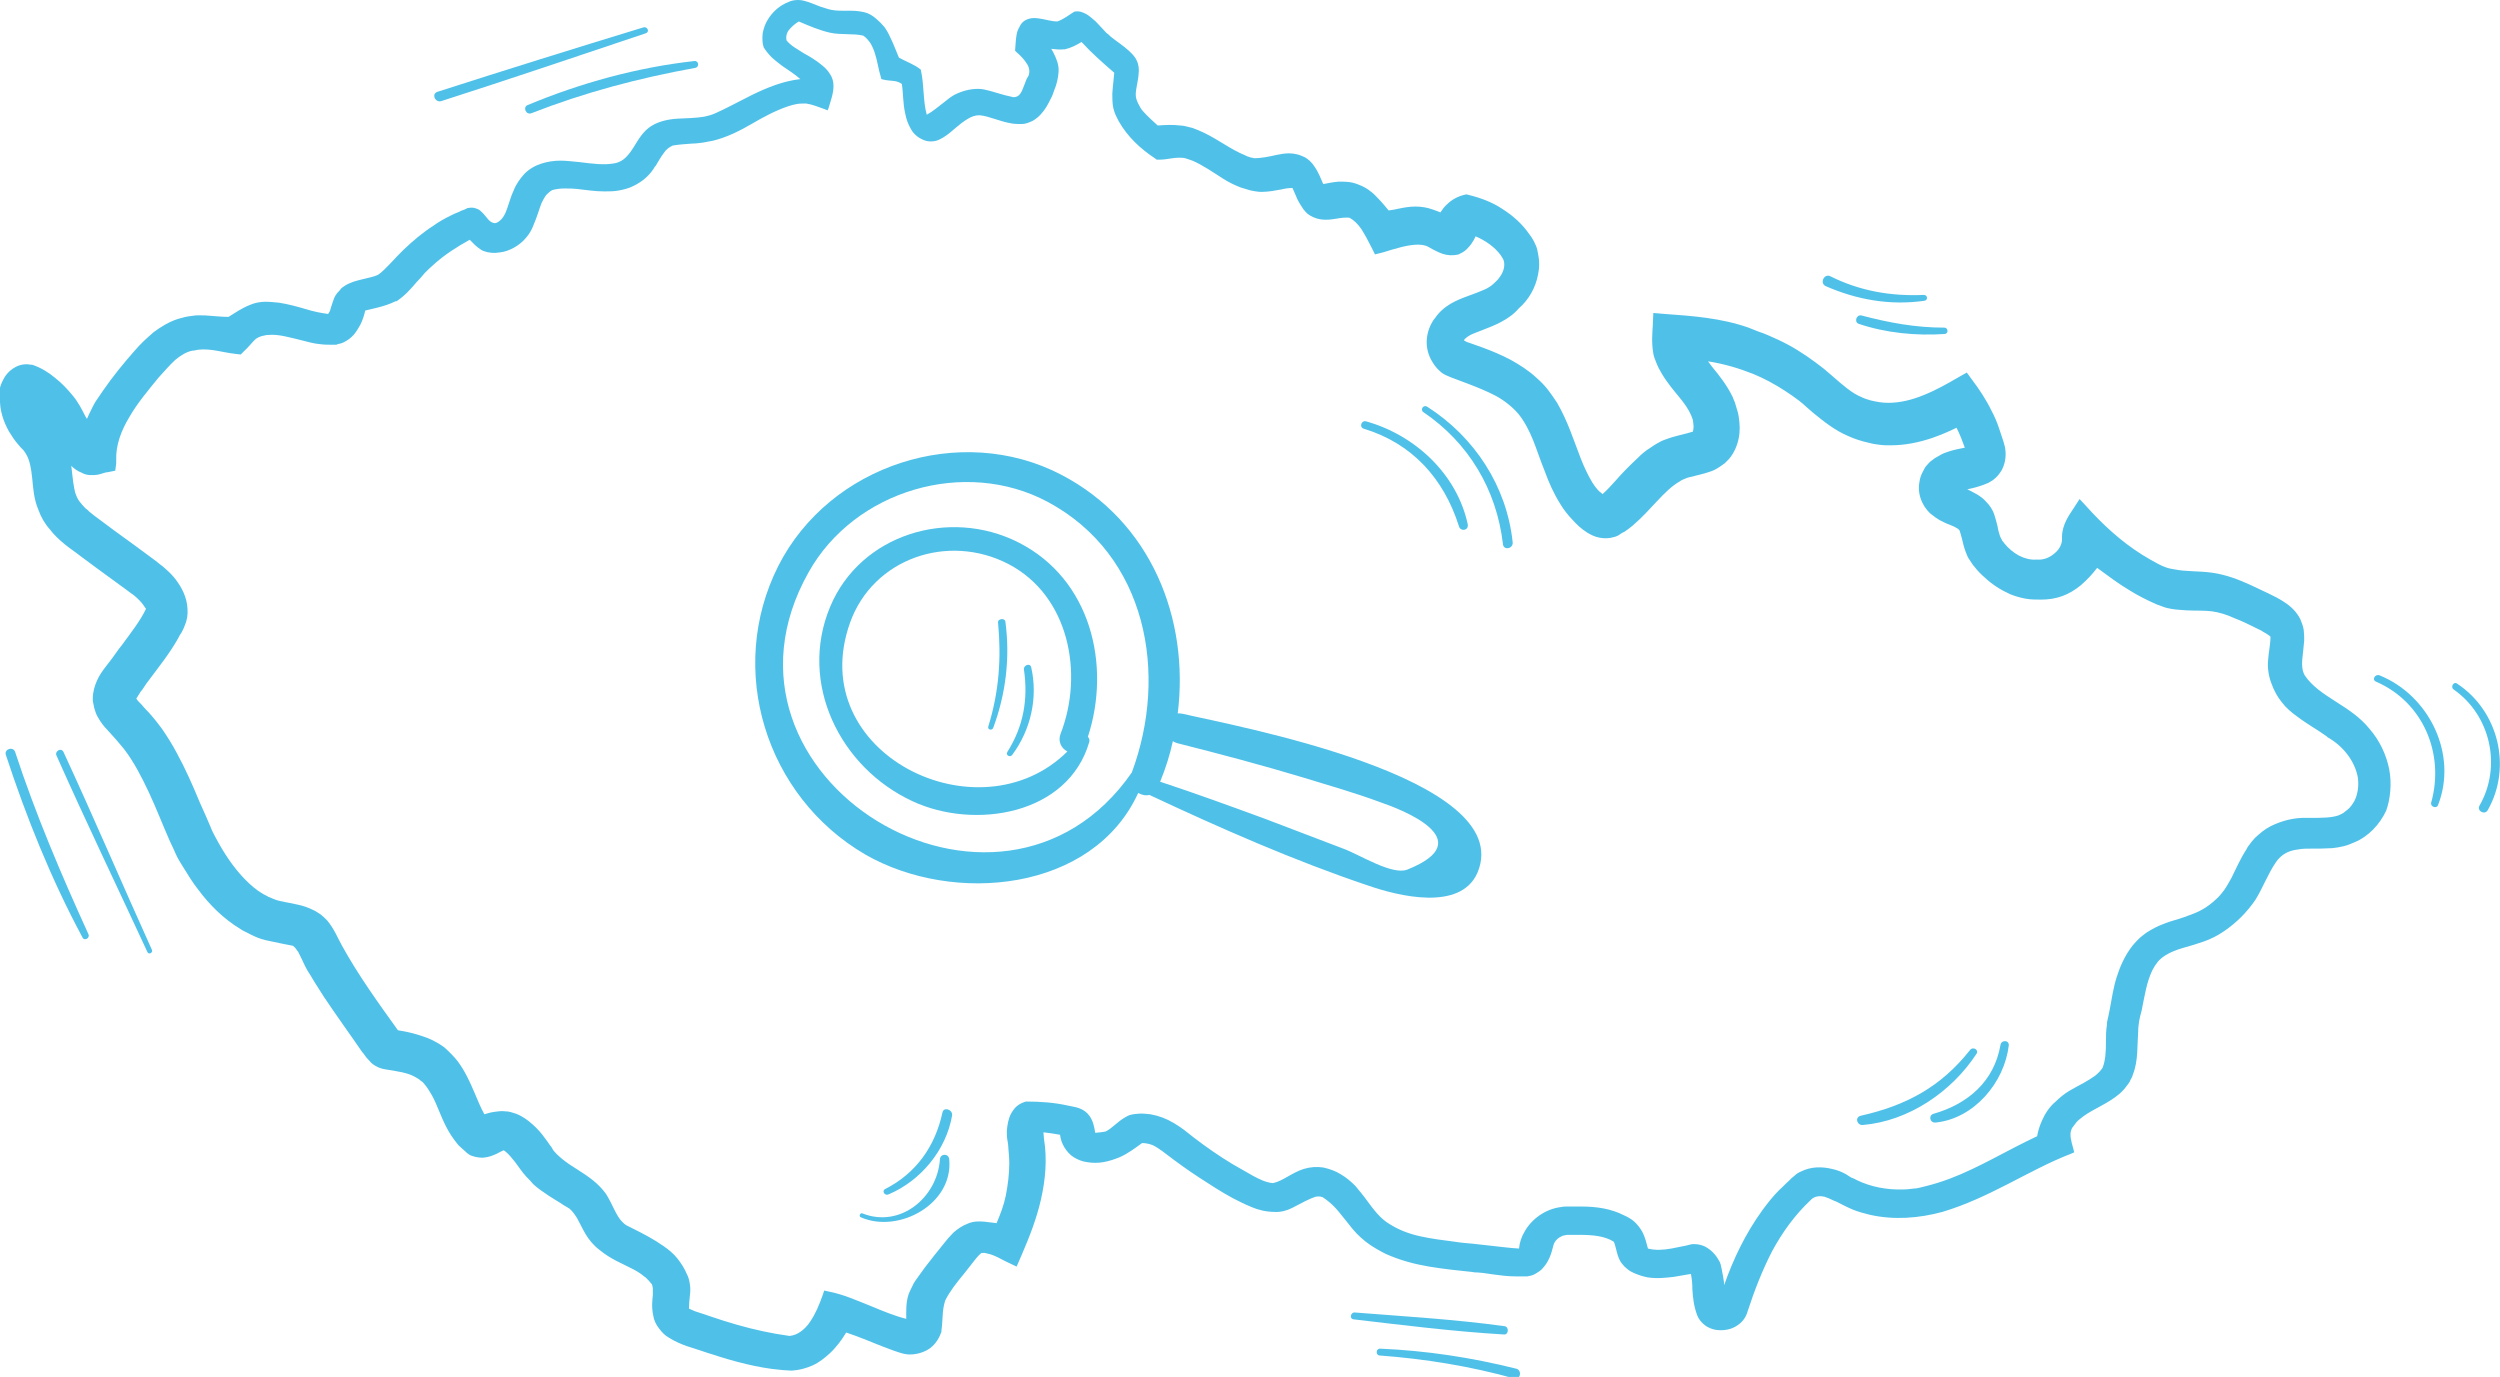 <?xml version="1.0" encoding="utf-8"?>
<!-- Generator: Adobe Illustrator 21.0.0, SVG Export Plug-In . SVG Version: 6.00 Build 0)  -->
<svg version="1.1" id="Vrstva_1" xmlns="http://www.w3.org/2000/svg" xmlns:xlink="http://www.w3.org/1999/xlink" x="0px" y="0px"
	 viewBox="0 0 512 282" style="enable-background:new 0 0 512 282;" xml:space="preserve">
<style type="text/css">
	.st0{fill:#4FC1E9;}
</style>
<g>
	<g>
		<path class="st0" d="M242.3,146.2c-0.4-0.1-0.8-0.1-1.1-0.1c2.4-19.3-5.4-39.3-23.9-48.9c-20.6-10.7-47.4-2-57.9,18.7
			c-10.7,21.2-2.6,47.2,17.8,59.1c18.1,10.4,46.7,7.6,55.9-12.6c0.7,0.4,1.5,0.6,2.3,0.4c14.5,6.8,29.7,13.5,44.9,18.6
			c5.8,2,18.8,5.4,22.3-2.7C310.8,159.1,251.9,148.5,242.3,146.2z M165.6,117.2c9.4-16.8,32-23.5,49-14.4
			c20.3,10.9,24.7,35.2,17.2,55.4C204.7,197.3,141.9,159.3,165.6,117.2z M288.2,178.1c-3.1,1.2-9.8-3.1-13.1-4.3
			c-5.3-2-10.7-4.1-16-6.1c-7.1-2.6-14.2-5.2-21.5-7.6c1.1-2.7,2-5.5,2.6-8.3c0.3,0.2,0.6,0.3,0.9,0.4c8.7,2.2,17.4,4.5,26,7.1
			c5.2,1.6,10.5,3.1,15.6,5C286.8,165.7,303.5,172,288.2,178.1z"/>
		<path class="st0" d="M208.6,111.1c-14.2-7.2-32.4-1.7-38.6,13.2c-6.5,15.6,2,32.9,16.9,39.8c12.7,5.9,31.9,2.8,36.2-12.2
			c0.1-0.4-0.1-0.8-0.3-1C227.6,136.2,223.4,118.6,208.6,111.1z M174.1,127.5c4.7-13.1,20-18.4,32.4-12
			c12.5,6.5,15.5,22.5,10.7,34.8c-0.6,1.6,0.2,3,1.4,3.6C200.5,171.9,164.5,154.3,174.1,127.5z"/>
	</g>
	<path class="st0" d="M194.4,237.4c-0.1-1.2-1.8-1.2-1.9,0c-0.5,7.8-8.1,14.2-15.9,11.1c-0.4-0.2-0.8,0.6-0.3,0.8
		C184,252.7,195.3,246.6,194.4,237.4z"/>
	<path class="st0" d="M193,227.9c-1.5,6.9-5.4,12.4-11.7,15.6c-0.8,0.4-0.1,1.5,0.7,1.1c6.6-2.8,11.8-9.1,13-16.2
		C195.1,227.2,193.2,226.6,193,227.9z"/>
	<path class="st0" d="M409.7,214c-1.3,7.5-6.7,12.1-13.7,14.1c-1.1,0.3-0.8,1.9,0.4,1.8c7.9-0.8,14.1-8.2,15-15.8
		C411.5,213,409.9,212.9,409.7,214z"/>
	<path class="st0" d="M403.5,215c-6,7.6-13.1,11.4-22.4,13.5c-1.3,0.3-0.8,2,0.4,1.9c9.4-0.8,18.2-6.8,23.3-14.6
		C405.3,215,404.1,214.3,403.5,215z"/>
	<path class="st0" d="M398.3,68.4c0.8-0.1,0.7-1.3-0.1-1.3c-5.9,0-11.3-1-17-2.5c-1-0.2-1.5,1.3-0.6,1.7
		C386.2,68.2,392.4,68.8,398.3,68.4z"/>
	<path class="st0" d="M394.1,61.6c0.8-0.1,0.7-1.2-0.1-1.2c-6.7,0.3-13.1-0.8-19.1-3.8c-1.3-0.7-2.3,1.4-1,2
		C380.3,61.4,387.1,62.6,394.1,61.6z"/>
	<path class="st0" d="M211.2,136.7c-0.2-1-1.6-0.5-1.5,0.4c0.9,6.1-0.1,11.7-3.4,16.9c-0.4,0.7,0.6,1.2,1,0.6
		C211.1,149.5,212.6,142.9,211.2,136.7z"/>
	<path class="st0" d="M205.9,127.3c-0.1-0.8-1.6-0.6-1.5,0.2c0.7,7.3,0.2,14.2-2,21.3c-0.2,0.6,0.7,0.9,1,0.3
		C206,142.1,206.9,134.7,205.9,127.3z"/>
	<path class="st0" d="M300.6,107.4c-2.2-10.3-10.8-18.3-20.8-21.1c-1-0.3-1.5,1.2-0.5,1.5c9.9,3,16.4,10.2,19.5,20
		C299.1,108.9,300.8,108.7,300.6,107.4z"/>
	<path class="st0" d="M309.8,111.1c-1.2-11.5-7.8-21.6-17.5-27.8c-0.8-0.5-1.5,0.6-0.8,1.1c9.3,6.3,15,15.9,16.3,27
		C307.9,112.8,309.9,112.4,309.8,111.1z"/>
	<path class="st0" d="M11.6,154.8c6,13.5,12.4,26.8,18.6,40.2c0.3,0.6,1.2,0.1,0.9-0.5C25,181,19.2,167.4,13,154
		C12.5,153,11.1,153.9,11.6,154.8z"/>
	<path class="st0" d="M1.2,154.6c4.2,12.8,9.3,25.5,15.7,37.4c0.4,0.8,1.6,0.1,1.2-0.7C12.5,179,7.3,166.8,3.1,154
		C2.7,152.8,0.8,153.4,1.2,154.6z"/>
	<path class="st0" d="M108.8,23.2c11-4.3,22-7.2,33.6-9.3c0.9-0.2,0.7-1.5-0.2-1.4c-11.7,1.3-23.3,4.5-34.1,9
		C107,21.9,107.7,23.6,108.8,23.2z"/>
	<path class="st0" d="M90.4,20.7c14-4.5,27.9-9.2,41.9-13.9c0.8-0.3,0.3-1.4-0.5-1.2c-14.1,4.3-28.2,8.7-42.2,13.2
		C88.3,19.2,89.1,21.1,90.4,20.7z"/>
	<path class="st0" d="M487.3,138.3c-0.9-0.3-1.6,0.9-0.7,1.3c9.7,4.2,14.1,14.8,11.3,24.8c-0.2,0.8,1.1,1.3,1.4,0.5
		C503.4,154.5,497.5,142.4,487.3,138.3z"/>
	<path class="st0" d="M503.2,140c-0.7-0.5-1.4,0.7-0.7,1.2c7.6,5.3,9.9,15.8,5.3,23.8c-0.6,1.1,1.1,2,1.7,0.9
		C514.5,157.1,511.7,145.6,503.2,140z"/>
	<path class="st0" d="M308.1,271.6c-10.1-1.4-20.5-2-30.6-2.8c-0.9-0.1-1.2,1.3-0.3,1.4c10.2,1.2,20.6,2.5,30.8,3.1
		C309,273.4,309.1,271.7,308.1,271.6z"/>
	<path class="st0" d="M310.5,280.3c-9.2-2.3-18.5-3.7-27.9-4.1c-0.8,0-0.9,1.3-0.1,1.4c9.4,0.7,18.6,2.2,27.6,4.7
		C311.4,282.7,311.8,280.6,310.5,280.3z"/>
	<g>
		<path class="st0" d="M8,104.5C8,104.4,8,104.4,8,104.5c0-0.1,0-0.1-0.1-0.2L8,104.5z"/>
		<path class="st0" d="M222.1,238.7C222.1,238.7,222,238.7,222.1,238.7c-0.1,0-0.2,0-0.2,0L222.1,238.7z"/>
		<path class="st0" d="M406.9,102.7C406.9,102.7,406.9,102.7,406.9,102.7c0,0,0.1,0.1,0.1,0.1L406.9,102.7z"/>
		<path class="st0" d="M489.3,157.5c-0.6-3-2-5.9-4-8.2c-3.9-4.9-10.3-6.5-13.3-11c-0.5-0.9-0.6-2-0.5-3.2c0.1-1.2,0.3-2.5,0.4-3.9
			c0-0.7,0-1.4-0.1-2.2c-0.1-0.7-0.4-1.5-0.7-2.2c-0.7-1.4-1.8-2.5-3-3.3c-0.6-0.4-1.2-0.8-1.8-1.1l-1.8-0.9
			c-1.2-0.6-2.4-1.1-3.6-1.7c-2.4-1.1-5-2.1-7.8-2.5c-2.8-0.4-5.4-0.2-7.8-0.7c-0.6-0.1-1.2-0.2-1.7-0.4c-0.6-0.2-1-0.4-1.6-0.7
			c-1.1-0.6-2.2-1.2-3.3-1.9c-4.3-2.7-8.1-6.2-11.5-10l-1.3-1.4l-1.1,1.7c-0.5,0.8-1.1,1.6-1.6,2.6c-0.5,1-0.9,2.2-0.9,3.4l0,0.1
			l0,0.1c0.1,1.2-0.5,2.4-1.5,3.2c-1,0.9-2.3,1.4-3.5,1.3l-0.1,0l-0.1,0c-1.2,0.1-2.4-0.2-3.6-0.8c-1.1-0.6-2.2-1.5-3-2.5
			c-0.1-0.1-0.2-0.3-0.3-0.4c-0.1-0.1-0.2-0.2-0.2-0.3c-0.1-0.2-0.3-0.5-0.4-0.8c-0.2-0.6-0.4-1.3-0.5-2c-0.2-0.8-0.4-1.6-0.7-2.5
			c-0.3-0.9-0.9-1.8-1.6-2.5c-0.6-0.7-1.3-1.2-2-1.6c-0.7-0.4-1.3-0.7-1.9-1c1.1-0.2,2.2-0.5,3.3-0.9c0.3-0.1,0.7-0.3,1-0.4l0.5-0.3
			c0.2-0.1,0.4-0.2,0.6-0.4c0.7-0.5,1.3-1.3,1.7-2c0.8-1.6,0.9-3.2,0.6-4.7c-0.1-0.4-0.2-0.8-0.3-1.1l-0.3-0.9
			c-0.2-0.6-0.4-1.2-0.6-1.8c-0.4-1.2-0.9-2.4-1.5-3.5c-1.1-2.3-2.5-4.4-4-6.4l-1.1-1.5l-1.6,0.9c-2.4,1.4-4.7,2.7-7.2,3.7
			c-2.4,1-4.9,1.6-7.3,1.6c-1.2,0-2.4-0.2-3.6-0.5c-0.6-0.2-1.1-0.3-1.7-0.6c-0.5-0.2-1.1-0.5-1.6-0.8c-2.1-1.3-4-3.2-6.3-5.1
			c-2.3-1.8-4.7-3.5-7.3-4.9c-1.3-0.7-2.6-1.3-4-1.9c-0.7-0.3-1.4-0.6-2.1-0.8l-1-0.4l-1-0.4c-5.7-2-11.6-2.4-17.1-2.8l-2.4-0.2
			l-0.1,2.4c-0.1,1.7-0.3,3.6,0.1,5.9c0.1,0.6,0.3,1.1,0.5,1.6c0.2,0.5,0.4,1,0.6,1.4c0.5,0.9,1,1.8,1.6,2.6
			c1.1,1.6,2.3,2.9,3.3,4.2c1,1.3,1.7,2.5,2.1,3.8c0.1,0.7,0.2,1.4,0.1,1.9c0,0.2-0.1,0.4-0.1,0.5c0,0,0,0,0,0
			c-1.5,0.5-3.5,0.8-5.6,1.6c-0.6,0.2-1.2,0.5-1.7,0.8c-0.5,0.3-1,0.6-1.4,0.9c-1,0.6-1.8,1.3-2.6,2.1c-1.6,1.5-3.1,3-4.4,4.5
			c-0.9,1-1.8,2-2.8,2.9c-0.2-0.2-0.4-0.4-0.6-0.5c-0.3-0.3-0.6-0.6-0.8-0.9c-0.1-0.1-0.2-0.3-0.3-0.4l-0.4-0.6
			c-0.9-1.5-1.7-3.2-2.4-5c-1.4-3.6-2.6-7.5-4.8-11.3c-0.6-0.9-1.2-1.8-1.9-2.7c-0.7-0.9-1.5-1.7-2.3-2.4c-1.6-1.5-3.5-2.7-5.3-3.7
			c-1.9-1-3.8-1.8-5.7-2.5l-1.4-0.5l-1.4-0.5c-0.4-0.1-0.8-0.3-1.1-0.5c0.1-0.2,0.4-0.5,0.7-0.7c0.4-0.3,0.8-0.5,1.3-0.7l1.8-0.7
			c1.3-0.5,2.6-1,3.9-1.7c1.3-0.7,2.6-1.6,3.6-2.8l-0.1,0.1c2.1-1.8,3.5-4.3,4-7c0.3-1.4,0.3-2.8,0-4.2c-0.1-0.3-0.1-0.7-0.2-1
			c-0.1-0.3-0.2-0.7-0.4-1c-0.1-0.3-0.3-0.7-0.5-1l-0.3-0.5c-0.1-0.1-0.2-0.3-0.3-0.4c-1.5-2.2-3.4-3.9-5.6-5.3
			c-2.1-1.4-4.5-2.3-7-2.9l-0.4-0.1l-0.4,0.1c-1.3,0.3-2.6,1-3.5,1.9c-0.6,0.5-1,1.1-1.4,1.7c-0.5-0.2-1-0.4-1.6-0.6
			c-1.1-0.4-2.3-0.6-3.5-0.6c-1.2,0-2.3,0.2-3.3,0.4c-0.8,0.2-1.5,0.3-2.2,0.4c-0.7-0.8-1.3-1.6-2.1-2.4c-0.5-0.5-1-1.1-1.6-1.5
			c-0.6-0.5-1.3-0.9-2-1.2c-0.7-0.3-1.5-0.6-2.3-0.7c-0.8-0.1-1.6-0.1-2.3-0.1c-1.1,0.1-2.1,0.3-3.1,0.5c-0.5-1.1-0.9-2.3-1.8-3.6
			c-0.5-0.8-1.3-1.6-2.2-2c-0.5-0.2-0.9-0.4-1.4-0.5c-0.5-0.1-1-0.2-1.5-0.2c-1.9,0-3.5,0.6-5,0.8c-0.7,0.1-1.4,0.2-2.1,0.2
			c-0.2,0-0.3,0-0.5-0.1c-0.2,0-0.3,0-0.5-0.1c-0.3-0.1-0.7-0.2-1-0.4c-2.8-1.1-5.3-3.1-8.4-4.6c-0.8-0.4-1.6-0.7-2.4-1l-1.2-0.3
			c-0.4-0.1-0.9-0.2-1.3-0.2c-1.6-0.2-3.1-0.1-4.6,0c-1-0.9-2-1.8-2.9-2.8c-0.5-0.5-0.8-1.1-1.1-1.7c-0.3-0.6-0.5-1.2-0.5-1.8
			c0-1.3,0.5-2.7,0.6-4.4c0.1-0.8,0-1.8-0.4-2.6c-0.4-0.9-1-1.4-1.6-2c-1.2-1.1-2.5-1.9-3.6-2.8c-0.3-0.2-0.5-0.5-0.8-0.7
			c-0.3-0.2-0.5-0.5-0.8-0.8c-0.5-0.5-1-1.1-1.6-1.7c-0.6-0.5-1.2-1.1-1.9-1.5c-0.4-0.2-0.8-0.4-1.2-0.5c-0.5-0.1-0.9-0.1-1.3,0
			C219,3,217.8,4,216.5,4.4c-0.9,0-1.9-0.3-3-0.5c-0.6-0.1-1.1-0.2-1.8-0.2c-0.6,0-1.3,0.2-1.8,0.5l0,0l0,0
			c-0.5,0.3-0.9,0.8-1.1,1.3c-0.3,0.5-0.5,1-0.6,1.6c-0.2,1.1-0.2,2.1-0.3,3.1l0,0.2l0.2,0.2c0.8,0.7,1.6,1.5,2.1,2.3
			c0.6,0.8,0.8,1.8,0.4,2.7l-0.2,0.3l-0.2,0.4l-0.3,0.8c-0.2,0.5-0.4,1-0.6,1.5c-0.2,0.4-0.5,0.9-0.9,1.1c-0.4,0.2-0.8,0.3-1.3,0.1
			l0,0l0,0c-1.5-0.3-2.9-0.8-4.4-1.2c-0.8-0.2-1.5-0.4-2.4-0.4c-0.8,0-1.6,0.1-2.4,0.3c-0.8,0.2-1.6,0.5-2.4,0.9
			c-0.7,0.4-1.4,0.9-2.1,1.5c-1.2,0.9-2.3,1.9-3.6,2.6c-0.8-2.9-0.5-6-1.2-9.1l0-0.1l-0.1-0.1c-1.4-1.1-3-1.6-4.4-2.4
			c-0.6-1.4-1.1-2.8-1.8-4.2c-0.3-0.7-0.7-1.4-1.2-2.1c-0.5-0.6-1.1-1.2-1.7-1.7c-0.7-0.6-1.5-1.1-2.4-1.3c-0.9-0.2-1.8-0.3-2.7-0.3
			c-1.8,0-3.6,0.1-5.2-0.5l0,0l0,0c-1.2-0.3-2.4-0.9-3.6-1.3c-0.6-0.2-1.3-0.4-2-0.4c-0.7,0-1.4,0.1-2,0.4c-1.8,0.7-3.3,2-4.3,3.7
			c-0.5,0.8-0.8,1.7-1,2.7c-0.1,1-0.1,2,0.2,2.9l0,0l0,0c0.5,0.8,1.1,1.5,1.7,2.1c0.7,0.6,1.4,1.2,2.1,1.7c1.3,0.9,2.6,1.7,3.7,2.7
			c-3.5,0.4-6.7,1.7-9.8,3.2l-4.9,2.5c-0.8,0.4-1.6,0.8-2.5,1.2c-0.8,0.4-1.6,0.6-2.5,0.8c-1.8,0.3-3.6,0.3-5.4,0.4
			c-1.8,0.1-3.8,0.5-5.4,1.5c-0.8,0.5-1.5,1.2-2.1,2c-0.6,0.8-1,1.5-1.5,2.3c-0.5,0.8-1,1.5-1.6,2.1c-0.6,0.6-1.3,1-2.1,1.2
			c-2.4,0.5-4.9,0.1-7.4-0.2c-1.3-0.1-2.6-0.3-3.9-0.3c-1.3,0-2.7,0.2-3.9,0.6c-1.3,0.4-2.5,1.1-3.5,2.1c-0.9,1-1.7,2.1-2.2,3.4
			c-0.3,0.6-0.5,1.2-0.7,1.8c-0.2,0.6-0.4,1.2-0.6,1.8c-0.4,1.2-0.9,2.2-1.8,2.8c-0.4,0.3-0.8,0.4-1.2,0.2c-0.4-0.1-0.8-0.5-1.2-1
			c-0.4-0.5-0.8-1-1.4-1.5c-0.1-0.1-0.3-0.2-0.5-0.3c-0.1,0-0.2-0.1-0.3-0.1l-0.3-0.1c-0.4-0.1-0.9-0.1-1.3,0
			c-0.2,0-0.4,0.1-0.5,0.2l-0.5,0.2c-0.3,0.1-0.6,0.2-0.9,0.4c-0.6,0.2-1.2,0.5-1.8,0.8c-1.2,0.6-2.3,1.2-3.4,2
			c-2.2,1.4-4.2,3.1-6.1,4.9c-0.9,0.9-1.8,1.8-2.7,2.8c-0.9,0.9-1.7,1.8-2.6,2.4c-0.9,0.4-2,0.6-3.2,0.9c-1.2,0.3-2.5,0.6-3.7,1.4
			c-0.3,0.2-0.6,0.4-0.8,0.7c-0.2,0.3-0.5,0.5-0.7,0.8c-0.5,0.6-0.7,1.3-0.9,1.9c-0.2,0.6-0.4,1.2-0.5,1.6c-0.1,0.3-0.3,0.5-0.4,0.7
			c-1.5-0.2-3-0.5-4.6-1c-1.7-0.5-3.5-1-5.4-1.3c-1-0.1-1.9-0.2-2.9-0.2c-0.9,0-2.1,0.2-3,0.6c-1.8,0.7-3.2,1.7-4.5,2.5
			c-1.5,0-3.1-0.2-4.7-0.3c-0.9,0-1.8-0.1-2.8,0.1c-1,0.1-1.8,0.3-2.8,0.6c-1.9,0.6-3.5,1.6-5,2.7c-1.4,1.2-2.7,2.4-3.9,3.8
			c-2.3,2.6-4.5,5.3-6.5,8.2c-0.5,0.7-1,1.5-1.5,2.2c-0.5,0.8-0.9,1.7-1.3,2.5c-0.2,0.4-0.3,0.7-0.5,1.1c-0.1-0.2-0.2-0.4-0.3-0.5
			c-0.7-1.4-1.5-3-2.7-4.4c-1-1.2-2.1-2.4-3.5-3.5c-1.3-1.1-2.9-2.1-4.7-2.7l-0.1,0l-0.1,0c-1-0.2-2.1-0.1-3.1,0.4
			c-1,0.5-1.7,1.2-2.2,1.9c-0.5,0.8-0.9,1.6-1.1,2.4C0,79.8,0,80.6,0,81.5c-0.1,2.5,0.7,4.8,1.8,6.8c0.6,1,1.2,1.9,1.9,2.7
			c0.3,0.4,0.7,0.8,1.1,1.2c0.2,0.3,0.4,0.5,0.6,0.9c0.7,1.2,1,2.9,1.2,4.9c0.2,1.9,0.3,4.2,1.3,6.5c0.5,1.4,1.3,2.8,2.3,3.9
			c0.9,1.2,2,2.2,3.1,3.1c1.1,0.9,2.2,1.6,3.2,2.4l3.1,2.3l6.3,4.6c0.5,0.4,1.1,0.8,1.5,1.1c0.4,0.3,0.8,0.7,1.2,1.1
			c0.5,0.5,0.9,1.1,1.3,1.7c-1.2,2.5-3.1,4.9-5,7.5c-0.6,0.7-1.1,1.5-1.7,2.3c-0.4,0.6-1,1.3-1.6,2.1c-0.6,0.8-1.2,1.6-1.7,2.7
			c-0.5,1.1-0.9,2.4-0.9,3.8c0,0.3,0,0.6,0.1,0.9l0.1,0.5l0.1,0.5c0.2,0.7,0.4,1.3,0.7,1.8c0.6,1.1,1.3,2,2,2.7
			c0.7,0.8,1.3,1.4,1.8,2c0.5,0.6,1.1,1.3,1.6,1.9c2,2.6,3.6,5.7,5.1,8.9c1.5,3.2,2.8,6.6,4.3,10c0.4,0.8,0.8,1.7,1.2,2.6
			c0.4,0.9,0.9,1.7,1.4,2.5c1,1.6,2,3.3,3.2,4.8c2.3,3.1,5.2,6,8.7,8.1c0.4,0.3,0.9,0.5,1.3,0.7c0.4,0.2,0.9,0.5,1.4,0.7
			c1,0.5,2.1,0.8,3.1,1c1.8,0.4,3.4,0.7,4.9,1c0.4,0.3,0.7,0.7,1.1,1.3c0.4,0.8,0.9,1.8,1.4,2.9c0.3,0.6,0.7,1.3,1,1.7l0.9,1.5
			c0.6,1,1.3,2,1.9,3c2.6,3.9,5.3,7.6,7.9,11.4l0.1,0.1l0.1,0.1c0.2,0.3,0.6,0.9,1.3,1.6c0.3,0.4,0.8,0.8,1.4,1.1
			c0.5,0.3,1.2,0.5,1.8,0.6c2.5,0.4,4.6,0.7,6,1.5c0.4,0.2,0.7,0.4,1,0.6c0.1,0.1,0.3,0.3,0.5,0.4c0.2,0.1,0.3,0.3,0.5,0.5
			c0.6,0.7,1.1,1.5,1.6,2.4c1,1.8,1.7,4.1,2.9,6.4c0.6,1.2,1.4,2.4,2.3,3.5c0.2,0.3,0.5,0.5,0.8,0.8l0.9,0.8
			c0.1,0.1,0.1,0.1,0.2,0.2c0.1,0.1,0.3,0.2,0.4,0.3c0.3,0.2,0.5,0.3,0.9,0.4c0.6,0.2,1.3,0.3,2,0.3c1.3-0.1,2.1-0.5,2.8-0.8
			c0.6-0.3,1.1-0.6,1.4-0.7c0,0,0.1,0,0.1,0c0.1,0.1,0.3,0.2,0.4,0.3c0.6,0.5,1.2,1.2,1.9,2.1c0.7,0.9,1.3,1.9,2.3,3
			c0.5,0.5,0.9,0.9,1.4,1.5c0.5,0.5,1.1,0.9,1.6,1.3c1.1,0.8,2.2,1.5,3.2,2.1c0.5,0.3,1,0.6,1.4,0.9l0.7,0.4l0.3,0.2l0.2,0.1
			l0.1,0.1c0.5,0.4,1,1.1,1.5,1.9c0.5,0.9,1,2,1.7,3.2c0.7,1.2,1.7,2.4,2.9,3.3c2.3,1.9,4.7,2.8,6.6,3.8c1,0.5,1.8,1,2.5,1.6
			c0.2,0.1,0.4,0.3,0.5,0.4c0.2,0.2,0.3,0.3,0.5,0.5c0.3,0.4,0.5,0.6,0.6,0.7c0.1,0.2,0.1,0.4,0.2,0.8c0,0.4,0,0.9,0,1.4
			c-0.1,1.1-0.3,2.5,0.1,4.3c0.1,0.8,0.6,1.9,1.2,2.6c0.6,0.8,1.2,1.4,1.9,1.8c1.4,0.9,2.7,1.4,3.8,1.8c1.2,0.4,2.3,0.7,3.4,1.1
			c1.1,0.4,2.3,0.7,3.4,1.1c4.6,1.4,9.4,2.6,14.5,2.8l0.1,0l0.1,0c1.5-0.1,3-0.5,4.3-1.1c1.3-0.6,2.4-1.5,3.4-2.4
			c1.4-1.3,2.5-2.8,3.4-4.3c2.4,0.8,4.8,1.8,7.3,2.8c0.8,0.3,1.6,0.6,2.4,0.9l1.2,0.4c0.6,0.2,1.4,0.4,2.1,0.4
			c1.4,0,2.8-0.4,3.9-1.1c1.1-0.7,2-1.9,2.5-3.3l0.1-0.2l0-0.2c0.2-1.5,0.2-2.7,0.3-3.8c0.1-1.1,0.3-1.9,0.5-2.5
			c0.9-1.8,2.3-3.6,3.8-5.4l2.2-2.8c0.7-0.9,1.3-1.5,1.5-1.5c0.1,0,0.1,0,0.1,0c0,0,0.1,0,0.2,0c0.1,0,0.2,0,0.3,0
			c0.4,0.1,0.8,0.2,1.2,0.3c0.9,0.3,1.9,0.8,3,1.4l2.3,1.1l1-2.3c1.6-3.7,3.1-7.5,4-11.5c0.9-4,1.3-8.2,0.6-12.4
			c0-0.5-0.1-0.9-0.1-1.2c0-0.1,0-0.1,0-0.1c1.1,0.1,2.2,0.3,3.4,0.5c0.1,0.9,0.4,1.8,0.9,2.6c0.5,0.8,1.1,1.5,1.9,2
			c0.8,0.5,1.8,0.9,2.7,1c1.1,0.2,2.3,0.2,3.4,0c1.2-0.2,2.3-0.6,3.3-1c1.8-0.8,3.2-1.9,4.6-2.9c0.6,0,1.3,0.1,2.1,0.4
			c0.5,0.2,0.9,0.5,1.4,0.8c0.2,0.2,0.5,0.3,0.7,0.5l0.8,0.6c2.1,1.6,4.3,3.2,6.6,4.7c2.3,1.5,4.6,3,7,4.3l1.8,0.9
			c0.6,0.3,1.3,0.6,2,0.9c1.4,0.6,3,1,4.8,1l-0.2,0c1.4,0.1,2.7-0.3,3.7-0.8c1-0.5,1.9-1,2.7-1.4c0.8-0.4,1.5-0.7,2.1-0.9
			c0.6-0.1,1-0.1,1.5,0.1c0.9,0.6,1.8,1.3,2.7,2.3c0.9,1,1.7,2.1,2.7,3.3c0.9,1.2,2,2.4,3.4,3.5c1.3,1,2.7,1.8,4.1,2.5
			c2.9,1.3,5.9,2.1,8.9,2.6c3,0.5,5.9,0.8,8.8,1.1c0.4,0.1,0.7,0.1,1.1,0.1l1.1,0.1l2.1,0.3c1.5,0.2,2.9,0.4,4.5,0.4
			c0.4,0,0.8,0,1.2,0c0.2,0,0.4,0,0.6,0l0.3,0l0.2,0l0.2,0c0.6-0.1,1.1-0.2,1.6-0.5c0.5-0.3,1-0.6,1.3-0.9c1.5-1.5,2-3.2,2.4-4.8
			c0.2-0.9,0.8-1.6,1.7-2c0.2-0.1,0.4-0.2,0.7-0.2c0.2-0.1,0.4-0.1,0.7-0.1l2.2,0c2.7,0,5.2,0.2,7.1,1.4c0.2,0.4,0.3,0.9,0.5,1.6
			c0.2,0.8,0.4,1.8,1.1,2.8c0.2,0.2,0.4,0.5,0.6,0.7c0.2,0.2,0.5,0.4,0.7,0.6c0.3,0.2,0.4,0.3,0.6,0.4c0.2,0.1,0.4,0.2,0.6,0.3
			c0.9,0.4,1.8,0.7,2.8,0.9c1.9,0.3,3.7,0.1,5.4-0.1c1.2-0.2,2.4-0.4,3.5-0.6c0.2,1,0.3,2.1,0.3,3.2c0.1,1.6,0.3,3.5,1,5.3
			c0.2,0.5,0.5,1,1,1.5c0.4,0.4,0.9,0.8,1.4,1c1,0.5,2.1,0.6,3.1,0.5c1-0.1,2-0.4,2.9-1.1c0.9-0.6,1.6-1.6,1.9-2.7
			c1.4-4.3,3-8.4,5-12.3c2.1-3.9,4.7-7.5,7.9-10.5l0,0l0,0c0.5-0.6,1.4-0.9,2.3-0.8c0.2,0,0.4,0.1,0.6,0.1c0.2,0.1,0.5,0.2,0.8,0.3
			c0.5,0.2,1,0.5,1.6,0.7c1,0.5,2.1,1.1,3.3,1.6c1.2,0.5,2.4,0.8,3.6,1.1c4.9,1.1,10,0.7,14.8-0.6c4.7-1.4,9.1-3.5,13.4-5.7
			c4.3-2.2,8.5-4.5,12.9-6.2l0.7-0.3l-0.2-0.8c-0.4-1.4-0.8-2.8-0.4-3.8c0.1-0.3,0.2-0.5,0.4-0.7c0.2-0.3,0.4-0.5,0.6-0.8
			c0.4-0.5,1-0.9,1.5-1.3c2.2-1.6,5.1-2.6,7.5-4.7c0.3-0.3,0.6-0.6,0.8-0.8c0.2-0.3,0.5-0.6,0.7-0.9c0.2-0.3,0.5-0.6,0.6-1
			c0.2-0.3,0.4-0.7,0.5-1.1c0.6-1.5,0.8-3,0.9-4.5c0.1-1.5,0.1-3,0.2-4.4c0-0.7,0.1-1.4,0.2-2.1c0.1-0.6,0.3-1.4,0.5-2.1
			c0.6-2.9,1-5.8,2.2-8.3c0.3-0.6,0.7-1.2,1.1-1.7c0.4-0.5,0.9-0.9,1.5-1.3c1.1-0.7,2.4-1.2,3.8-1.6c1.4-0.4,2.8-0.8,4.2-1.3
			c1.4-0.5,2.8-1.2,4.1-2.1c2.5-1.7,4.7-3.9,6.4-6.4c1.6-2.6,2.6-5.4,4.2-7.7c0.4-0.6,0.8-1,1.3-1.4c0.5-0.4,1.1-0.7,1.7-0.9
			c0.6-0.2,1.3-0.3,2-0.4c0.7-0.1,1.4-0.1,2.1-0.1c1.4,0,2.9,0,4.5-0.1c0.8-0.1,1.5-0.2,2.3-0.4c0.8-0.2,1.5-0.5,2.2-0.8
			c2.9-1.2,5.2-3.7,6.5-6.5C489.5,163.8,489.9,160.5,489.3,157.5z M219.6,226.6l-1-0.2c-2.7-0.6-5.5-0.8-8.3-0.8l-0.1,0l-0.1,0
			c-0.7,0.2-1.3,0.5-1.8,0.9c-0.5,0.4-0.9,1-1.2,1.5c-0.6,1.1-0.8,2.4-0.9,3.6c0,0.6,0,1.2,0.1,1.8c0.1,0.6,0.2,1.1,0.2,1.6
			c0.1,1.1,0.2,2.2,0.2,3.3c0,2.2-0.3,4.4-0.7,6.5c-0.4,2-1.1,3.8-1.9,5.7c-0.8-0.1-1.6-0.2-2.5-0.3c-1.1-0.1-2.3-0.1-3.4,0.4
			c-1.1,0.4-2.1,1.1-2.9,1.8c-0.8,0.8-1.5,1.6-2.1,2.4c-1.3,1.6-2.5,3.1-3.8,4.8c-0.6,0.8-1.2,1.7-1.8,2.5c-0.3,0.4-0.6,0.9-0.8,1.4
			c-0.2,0.4-0.5,1-0.7,1.5c-0.6,1.8-0.5,3.5-0.5,5.1c-2.4-0.6-4.8-1.6-7.2-2.6c-2.8-1.1-5.6-2.4-8.7-3l-0.9-0.2l-0.3,0.9
			c-0.7,2-1.5,3.9-2.6,5.5c-0.5,0.8-1.2,1.5-1.9,2c-0.7,0.5-1.4,0.8-2.3,0.9c-3.7-0.5-7.3-1.3-10.8-2.3c-1.8-0.5-3.6-1.1-5.4-1.7
			c-0.9-0.3-1.7-0.6-2.7-0.9c-0.7-0.2-1.2-0.5-1.7-0.7c0-0.8,0.1-1.8,0.2-2.8c0.1-0.7,0.1-1.4,0-2.1c-0.1-0.8-0.3-1.6-0.7-2.3
			l0.1,0.2c-0.5-1.2-1.2-2.3-2-3.3c-0.8-1-1.8-1.8-2.8-2.5c-2-1.4-4.1-2.5-6.1-3.5l-1.4-0.7c-0.4-0.2-0.7-0.5-1-0.8
			c-0.6-0.6-1.1-1.5-1.6-2.5c-0.5-1-1-2.1-1.7-3.2c-0.8-1.1-1.7-2-2.7-2.8c-2-1.6-4-2.6-5.7-3.9c-0.8-0.6-1.6-1.3-2.2-2
			c-0.2-0.2-0.3-0.4-0.4-0.6c-0.1-0.2-0.3-0.5-0.5-0.7c-0.3-0.5-0.7-1-1-1.4c-0.7-1-1.5-1.9-2.5-2.8c-1-0.9-2.1-1.7-3.4-2.2
			c-0.6-0.2-1.4-0.5-2.2-0.5c-0.8-0.1-1.5,0-2.2,0.1c-0.8,0.1-1.4,0.3-2.1,0.5c-0.8-1.4-1.4-3-2.1-4.6c-0.9-2.1-1.9-4.3-3.4-6.3
			c-0.8-1-1.7-1.9-2.7-2.8c-1.1-0.8-2.2-1.4-3.4-1.9c-2.1-0.8-4.1-1.3-6.1-1.6c-4.1-5.7-8.2-11.4-11.5-17.4c-0.8-1.4-1.5-3.3-3-5.1
			c-0.4-0.4-0.9-0.9-1.3-1.2c-0.5-0.3-1-0.7-1.5-0.9c-1-0.5-2.1-0.9-3.1-1.1c-2-0.5-3.7-0.6-5.1-1.2c-0.3-0.1-0.6-0.3-1-0.4
			c-0.3-0.2-0.7-0.4-1.1-0.6c-0.7-0.4-1.4-0.9-2-1.4c-2.5-2.1-4.6-4.8-6.4-7.8c-0.4-0.7-0.9-1.5-1.3-2.3c-0.4-0.7-0.8-1.5-1.1-2.3
			c-0.7-1.6-1.4-3.3-2.2-5c-1.4-3.4-2.9-6.8-4.7-10.1c-0.9-1.7-1.9-3.3-3-4.9c-1.1-1.5-2.3-3-3.7-4.4c-0.3-0.4-0.6-0.7-0.9-1
			c-0.3-0.3-0.5-0.5-0.6-0.7c0-0.1-0.1-0.1-0.1-0.1l0.5-0.8c0.2-0.3,0.4-0.7,0.7-1c0.5-0.7,0.9-1.4,1.4-2c2-2.7,4.2-5.4,6-8.6
			c0.2-0.4,0.4-0.8,0.7-1.2l0.3-0.6c0.1-0.2,0.2-0.4,0.3-0.7c0.5-1.1,0.7-2.3,0.6-3.5c-0.1-2.4-1.2-4.4-2.4-6
			c-0.6-0.8-1.3-1.5-2.1-2.2c-0.4-0.4-0.7-0.6-1.1-0.9l-1-0.8l-4.2-3.1c-2.8-2-5.5-4-8.3-6.1l-1-0.8l-0.2-0.2l-0.2-0.2
			c-0.1-0.1-0.3-0.2-0.4-0.3c-0.5-0.5-0.9-1-1.3-1.5c-0.4-0.6-0.6-1.1-0.8-1.7c-0.1-0.3-0.1-0.6-0.2-0.9l-0.2-1.2
			c-0.1-1.1-0.3-2.2-0.4-3.4c0.6,0.6,1.3,1.1,2.1,1.4c0.5,0.3,1.2,0.5,1.8,0.5c0.6,0,1.1,0,1.6-0.1c0.9-0.2,1.5-0.5,2-0.5l1.5-0.3
			l0.2-1.5l0-0.5l0-0.1l0-0.1c-0.1-3,1-6,2.7-8.8c1.6-2.8,3.8-5.4,6-8.1c1.2-1.3,2.3-2.6,3.4-3.6c1.2-1,2.4-1.7,3.6-1.9l0.1,0l0.1,0
			c1.1-0.3,2.4-0.3,3.9-0.1c1.4,0.2,3,0.6,4.8,0.8l0.9,0.1l0.6-0.6c1.1-1,1.8-2,2.5-2.6c0.2-0.1,0.3-0.2,0.5-0.3
			c0.2-0.1,0.3-0.1,0.5-0.2c0.2-0.1,0.5-0.1,0.8-0.2c0.3-0.1,0.5-0.1,0.8-0.1c2-0.2,4.3,0.5,6.8,1.1c1.2,0.3,2.5,0.7,3.9,0.8
			c0.7,0.1,1.4,0.1,2.2,0.1l0.6,0l0.3,0c0.1,0,0.2,0,0.3-0.1c0.5-0.1,0.9-0.2,1.3-0.4c0.8-0.4,1.5-0.9,2.1-1.6
			c0.5-0.6,0.9-1.3,1.3-2c0.5-1,0.8-2,1-2.9c0.8-0.2,1.6-0.4,2.5-0.6c1.2-0.3,2.5-0.7,3.7-1.3l0.1,0l0.1,0c1.7-1.1,3-2.6,4.1-3.9
			c0.6-0.6,1.2-1.3,1.7-1.9c0.6-0.6,1.2-1.2,1.8-1.7c2.2-2,4.7-3.6,7.4-5.1c0.7,0.7,1.4,1.5,2.4,2.1l0.2,0.1l0.2,0.1
			c1.1,0.4,2.2,0.5,3.3,0.3c1.1-0.1,2.1-0.5,3-1c1.8-1,3.3-2.7,4-4.7c0.7-1.6,1.1-3.1,1.6-4.4c0.3-0.6,0.6-1.2,1-1.7
			c0.4-0.4,0.8-0.8,1.3-1c0.8-0.2,1.6-0.3,2.4-0.3c0.9,0,1.7,0,2.6,0.1c1.8,0.2,3.6,0.5,5.6,0.5c1,0,2,0,3-0.2
			c1-0.2,1.9-0.4,2.9-0.9c1.9-0.9,3.5-2.3,4.5-4.1l0,0.1c0.6-1,1.1-1.9,1.7-2.7c0.5-0.8,1.2-1.3,1.9-1.6c1.2-0.2,2.6-0.3,4-0.4
			c0.7,0,1.4-0.1,2.2-0.2c0.7-0.1,1.4-0.3,2.1-0.4c2.8-0.7,5.4-2,7.8-3.4c2.4-1.4,4.8-2.7,7.4-3.6c0.6-0.2,1.3-0.4,1.9-0.5
			c0.6-0.1,1.2-0.1,1.9-0.1c1.3,0.2,2.5,0.7,3.9,1.2l0.5,0.2l0.2-0.5c0.4-1.4,1-2.9,1-4.5c0-0.8-0.2-1.7-0.7-2.4
			c-0.4-0.7-1-1.3-1.6-1.8c-1.2-1-2.5-1.8-3.8-2.5c-0.6-0.4-1.3-0.8-1.9-1.2c-0.6-0.4-1.2-0.9-1.6-1.4c-0.1-0.3-0.1-0.8,0-1.2
			c0.1-0.4,0.3-0.8,0.6-1.1c0.5-0.6,1.2-1.2,1.9-1.6c2.1,0.9,4.2,1.8,6.4,2.3c2.3,0.5,4.7,0.1,6.8,0.6c0.6,0.4,1.1,1,1.5,1.6
			c0.4,0.7,0.7,1.4,0.9,2.1c0.5,1.5,0.7,3.2,1.2,4.8l0.1,0.4l0.4,0.1c0.8,0.2,1.6,0.2,2.3,0.3c0.6,0.1,1.1,0.3,1.5,0.6
			c0.3,1.9,0.2,4,0.7,6.1c0.2,1.1,0.6,2.2,1.2,3.2c0.6,1.1,1.7,1.9,2.9,2.3c0.6,0.2,1.3,0.2,1.9,0.1c0.7-0.1,1.3-0.5,1.7-0.7
			c1-0.6,1.8-1.3,2.6-2c0.8-0.7,1.6-1.3,2.4-1.8c0.8-0.5,1.6-0.8,2.5-0.8c2.1,0.2,4.1,1.3,6.7,1.7c0.6,0.1,1.3,0.1,2,0.1
			c0.7,0,1.4-0.3,2.1-0.6c1.3-0.7,2.2-1.8,2.9-2.9c0.2-0.3,0.3-0.6,0.5-0.9l0.4-0.8c0.3-0.5,0.5-1.1,0.7-1.7
			c0.5-1.2,0.8-2.4,0.9-3.8c0.1-1.5-0.5-2.8-1.1-4c-0.1-0.2-0.3-0.5-0.4-0.7c0.8,0.1,1.7,0.2,2.6,0.1l0.1,0l0.1,0
			c1.3-0.3,2.4-0.9,3.4-1.5c2.1,2.3,4.4,4.3,6.7,6.3c-0.1,1.3-0.3,2.7-0.4,4.3c0,0.9,0,1.9,0.2,2.9c0.1,0.5,0.3,1,0.5,1.5
			c0.2,0.4,0.4,0.8,0.6,1.2c1.8,3.2,4.5,5.7,7.4,7.6l0.4,0.3l0.5,0c1.5,0,2.8-0.4,3.9-0.4c0.5,0,1,0,1.4,0.1c0.3,0.1,1,0.3,1.5,0.5
			c2.1,0.9,4.1,2.3,6.3,3.7c1.1,0.7,2.3,1.3,3.6,1.8c0.3,0.1,0.7,0.2,1,0.3c0.3,0.1,0.7,0.2,1,0.3c0.6,0.1,1.4,0.3,2.2,0.3
			c1.6,0,2.9-0.3,4.1-0.5c0.8-0.2,1.6-0.3,2.3-0.3c0.3,0.6,0.6,1.4,1,2.3c0.3,0.6,0.7,1.3,1.2,2c0.1,0.2,0.3,0.3,0.4,0.5
			c0.2,0.2,0.3,0.3,0.5,0.5c0.2,0.1,0.4,0.3,0.6,0.4c0.2,0.1,0.4,0.2,0.6,0.3c0.9,0.4,1.8,0.5,2.5,0.5c0.8,0,1.5-0.1,2.1-0.2
			c1.1-0.2,2.1-0.3,2.8-0.2c0.9,0.5,1.7,1.3,2.4,2.3c0.7,1.1,1.4,2.4,2.1,3.8l0.7,1.4l1.6-0.4c1.3-0.4,2.6-0.8,3.8-1.1
			c1.2-0.3,2.4-0.5,3.5-0.5c0.5,0,1.1,0.1,1.4,0.2c0.4,0.1,0.9,0.4,1.4,0.7c0.6,0.3,1.3,0.7,2.2,1c0.9,0.3,2.1,0.4,3.2,0.1l0.1,0
			l0.1-0.1c0.7-0.3,1.3-0.7,1.8-1.3c0.5-0.5,0.8-1,1.1-1.5c0.2-0.3,0.3-0.6,0.4-0.8c2.1,0.9,3.9,2.2,5.1,3.8
			c0.4,0.6,0.6,0.9,0.7,1.3c0.1,0.4,0.1,0.9,0,1.4c-0.2,1-0.9,2.1-1.7,2.8l-0.1,0.1l-0.1,0.1c-0.6,0.6-1.3,1.1-2.3,1.5
			c-0.9,0.4-2,0.8-3.1,1.2c-1.1,0.4-2.4,0.9-3.6,1.6c-1.2,0.7-2.5,1.8-3.3,3.1l0.1-0.2c-1,1.3-1.6,2.9-1.7,4.5
			c-0.1,1.6,0.3,3.2,1.2,4.6c0.4,0.7,1,1.4,1.6,1.9c0.6,0.6,1.5,0.9,2.2,1.2l3.2,1.2c2.1,0.8,4.1,1.6,6,2.6c1.8,1,3.4,2.3,4.6,3.7
			c1.2,1.5,2.2,3.4,3,5.4c0.8,2,1.5,4.2,2.4,6.4c0.8,2.2,1.8,4.5,3.2,6.7c0.3,0.5,0.7,1.1,1.1,1.6c0.4,0.5,0.8,1,1.3,1.5
			c0.8,0.9,1.8,1.9,3.1,2.7c0.7,0.4,1.4,0.8,2.4,1c0.9,0.2,2,0.2,3-0.1c0.5-0.1,1.1-0.4,1.3-0.6c0.3-0.2,0.6-0.4,0.9-0.5
			c0.6-0.4,1.1-0.8,1.6-1.2c2-1.7,3.6-3.5,5.1-5.1c1.5-1.6,3-3.1,4.6-4c0.4-0.3,0.7-0.4,1.2-0.6c0.4-0.2,0.9-0.3,1.4-0.4
			c1-0.3,2.2-0.5,3.6-1c0.7-0.2,1.4-0.6,2-1c0.3-0.2,0.7-0.5,1-0.7c0.3-0.3,0.6-0.6,0.9-0.9c1.1-1.3,1.7-2.8,2-4.3
			c0.3-1.5,0.2-2.9,0-4.3c-0.1-0.7-0.3-1.4-0.5-2l-0.3-1c-0.1-0.3-0.3-0.6-0.4-1c-1.2-2.5-2.8-4.5-4.2-6.2c-0.3-0.4-0.6-0.8-0.9-1.2
			c3.2,0.5,6.3,1.4,9.3,2.6c2.2,0.9,4.4,2.1,6.4,3.4c0.5,0.3,1,0.7,1.5,1c0.5,0.4,1,0.7,1.5,1.1c0.5,0.4,1,0.8,1.4,1.2l1.5,1.3
			c2.1,1.7,4.3,3.5,7.1,4.7c1.3,0.6,2.9,1.1,4.3,1.4c0.7,0.2,1.4,0.3,2.2,0.4c0.7,0.1,1.5,0.1,2.2,0.1c3,0,5.8-0.6,8.5-1.5
			c1.7-0.6,3.4-1.3,5-2.1c0.7,1.4,1.2,2.7,1.7,4.1c0,0,0,0-0.1,0c-1,0.2-2.1,0.4-3.3,0.8c-0.6,0.2-1.2,0.4-1.8,0.8
			c-0.3,0.2-0.6,0.3-0.9,0.5c-0.3,0.2-0.5,0.4-0.8,0.6c-0.3,0.2-0.6,0.6-0.9,0.9c-0.3,0.3-0.5,0.7-0.7,1.1c-0.4,0.7-0.7,1.5-0.8,2.3
			c-0.3,1.6,0,3.3,0.9,4.8c0.2,0.4,0.5,0.7,0.7,1c0.3,0.3,0.5,0.6,0.8,0.8c0.6,0.5,1.2,0.9,1.7,1.2c1.1,0.6,2.1,1,2.9,1.3
			c0.4,0.2,0.7,0.4,0.9,0.5c0.1,0.1,0.2,0.2,0.3,0.3c0.2,0.5,0.3,1,0.5,1.7c0.2,0.8,0.4,1.8,0.8,2.8c0.2,0.5,0.4,1.1,0.8,1.6
			c0.3,0.5,0.7,1.1,1,1.4c0.6,0.8,1.3,1.5,2.1,2.2c1.5,1.4,3.2,2.5,5.2,3.4c1,0.4,2,0.7,3.1,0.9c1.1,0.2,2.1,0.2,3.2,0.2
			c1.5,0,2.9-0.2,4.3-0.7c1.4-0.5,2.7-1.3,3.8-2.2c1.3-1.1,2.4-2.3,3.4-3.6c2.2,1.6,4.4,3.3,6.8,4.7c1.6,1,3.4,1.9,5.2,2.7
			c0.2,0.1,0.5,0.2,0.8,0.3c0.3,0.1,0.5,0.2,0.8,0.3c0.5,0.2,1.1,0.3,1.6,0.4c1.1,0.2,2.1,0.2,3.1,0.3c1.9,0.1,3.7,0,5.2,0.2
			c1.5,0.2,3.1,0.7,4.6,1.4c1.6,0.6,3.2,1.4,4.8,2.2c0.4,0.2,0.7,0.3,1.1,0.6c0.4,0.2,0.7,0.4,1,0.6c0.3,0.2,0.4,0.3,0.5,0.4
			c0,0,0,0,0,0c0,1-0.2,2.3-0.4,3.8c-0.1,0.9-0.2,1.8-0.1,2.8c0.1,1,0.3,2,0.7,3c0.5,1.4,1.2,2.7,2.1,3.8c0.9,1.2,2,2.1,3.1,2.9
			c2.1,1.6,4.3,2.8,6.1,4.1l0.1,0.1l0.1,0.1c3.2,1.8,5.6,4.9,6.2,8.3c0.2,1.6,0,3.3-0.7,4.7c-0.4,0.7-0.8,1.3-1.4,1.8
			c-0.3,0.2-0.6,0.5-0.9,0.7c-0.3,0.2-0.6,0.3-1,0.5c-1.5,0.5-3.4,0.5-5.7,0.5l-0.9,0l-0.8,0c-0.6,0-1.2,0.1-1.9,0.2
			c-1.3,0.2-2.5,0.6-3.7,1.1c-1.2,0.5-2.3,1.2-3.3,2.1c-0.5,0.4-1,0.9-1.4,1.4c-0.2,0.3-0.4,0.5-0.6,0.8l-0.3,0.4l-0.2,0.4
			c-1.3,2-2.2,4.1-3.1,5.9c-0.5,0.9-1,1.8-1.5,2.5c-0.6,0.8-1.1,1.4-1.8,2c-1.4,1.3-3,2.3-4.7,2.9c-0.4,0.2-0.9,0.3-1.3,0.5
			l-1.5,0.5c-1,0.3-2.1,0.6-3.3,1.1c-1.1,0.4-2.2,1-3.3,1.7c-0.5,0.4-1.1,0.8-1.5,1.2c-0.5,0.5-0.9,0.9-1.3,1.4
			c-1.6,2-2.6,4.3-3.3,6.5c-0.7,2.2-1,4.4-1.4,6.5l-0.3,1.5l-0.1,0.4l-0.1,0.5c-0.1,0.3-0.1,0.6-0.1,0.9c-0.2,1.2-0.2,2.3-0.2,3.4
			c0,2.1-0.1,3.9-0.7,5.4c-0.4,0.6-0.9,1.1-1.5,1.6c-0.7,0.5-1.5,1-2.4,1.5c-0.9,0.5-1.9,1-2.9,1.6c-1,0.6-2,1.4-2.9,2.3l0.1-0.1
			c-1.3,1.1-2.2,2.5-2.8,3.9c-0.5,1.1-0.8,2.1-1,3.2c-6.2,2.9-11.8,6.4-17.9,8.7c-1.6,0.6-3.2,1.1-4.8,1.5c-0.4,0.1-0.8,0.2-1.2,0.3
			c-0.4,0.1-0.8,0.2-1.2,0.2c-0.8,0.1-1.6,0.2-2.4,0.2c-3.2,0.1-6.5-0.5-9.4-1.9c-0.4-0.2-0.7-0.4-1.1-0.5l-0.5-0.3l-0.6-0.4
			c-0.9-0.5-1.9-0.9-2.9-1.1c-2-0.5-4.3-0.5-6.3,0.5c-0.5,0.2-1,0.5-1.4,0.9c-0.2,0.2-0.4,0.3-0.6,0.5l-0.5,0.5
			c-0.7,0.6-1.3,1.3-2,1.9c-1.3,1.3-2.4,2.7-3.5,4.2c-3.4,4.7-5.9,9.9-7.8,15.3c0-0.6-0.1-1.1-0.2-1.7c-0.1-0.5-0.2-1.1-0.3-1.6
			c-0.1-0.3-0.1-0.6-0.2-0.9c-0.1-0.4-0.2-0.6-0.4-0.9c-0.6-1.1-1.5-2.1-2.8-2.8c-0.6-0.3-1.4-0.5-2.1-0.5c-0.2,0-0.4,0-0.5,0
			c-0.2,0-0.4,0.1-0.5,0.1l-0.8,0.2c-1,0.2-2,0.4-3,0.6c-1.7,0.3-3.3,0.4-4.8,0c-0.3-1-0.5-2.2-1.2-3.5c-0.4-0.7-1-1.5-1.7-2.1
			c-0.6-0.5-1.3-0.9-2-1.2c-2.7-1.4-5.8-1.8-8.6-1.8c-0.7,0-1.4,0-2.1,0l-1.1,0c-0.4,0-0.7,0-1.1,0.1c-1.6,0.2-3.1,0.8-4.4,1.7
			c-1.3,0.9-2.4,2.1-3.1,3.4c-0.6,1-1,2.2-1.1,3.4c-2-0.1-4-0.4-6-0.6l-3.6-0.4c-1.2-0.1-2.4-0.2-3.6-0.4c-2.4-0.3-4.7-0.6-7-1.1
			c-2.3-0.5-4.4-1.3-6.3-2.5c-1.9-1.1-3.3-3-4.7-4.9c-0.7-1-1.5-1.9-2.3-2.9c-0.9-0.9-1.8-1.7-3-2.4c-1.1-0.7-2.3-1.1-3.6-1.4
			c-1.3-0.2-2.7-0.1-4,0.3c-2.5,0.8-4.3,2.5-6.3,2.9c-1.4-0.1-2.8-0.8-4.1-1.5c-1.4-0.8-2.8-1.6-4.2-2.4c-2.8-1.7-5.4-3.5-8-5.5
			l-1.9-1.5c-0.7-0.5-1.4-1-2.1-1.4c-1.5-0.9-3.1-1.5-4.8-1.8c-0.9-0.1-1.8-0.2-2.6-0.1c-0.4,0-0.9,0.1-1.4,0.2
			c-0.5,0.1-0.9,0.4-1.3,0.6c-1.5,0.9-2.6,2.2-3.8,2.8c-0.7,0.2-1.4,0.2-2.2,0.3c-0.2-1.2-0.4-2.4-1.2-3.5c-0.5-0.7-1.2-1.2-2-1.5
			l-0.3-0.1l-0.3-0.1L219.6,226.6z M102.5,235.9C102.5,235.9,102.5,235.8,102.5,235.9L102.5,235.9z"/>
		<path class="st0" d="M109,45.9C109,45.9,109,45.9,109,45.9C109,45.9,109,45.9,109,45.9L109,45.9z"/>
		<path class="st0" d="M197.9,250.8C197.9,250.8,197.9,250.8,197.9,250.8C197.9,250.8,198,250.8,197.9,250.8L197.9,250.8z"/>
	</g>
</g>
</svg>
